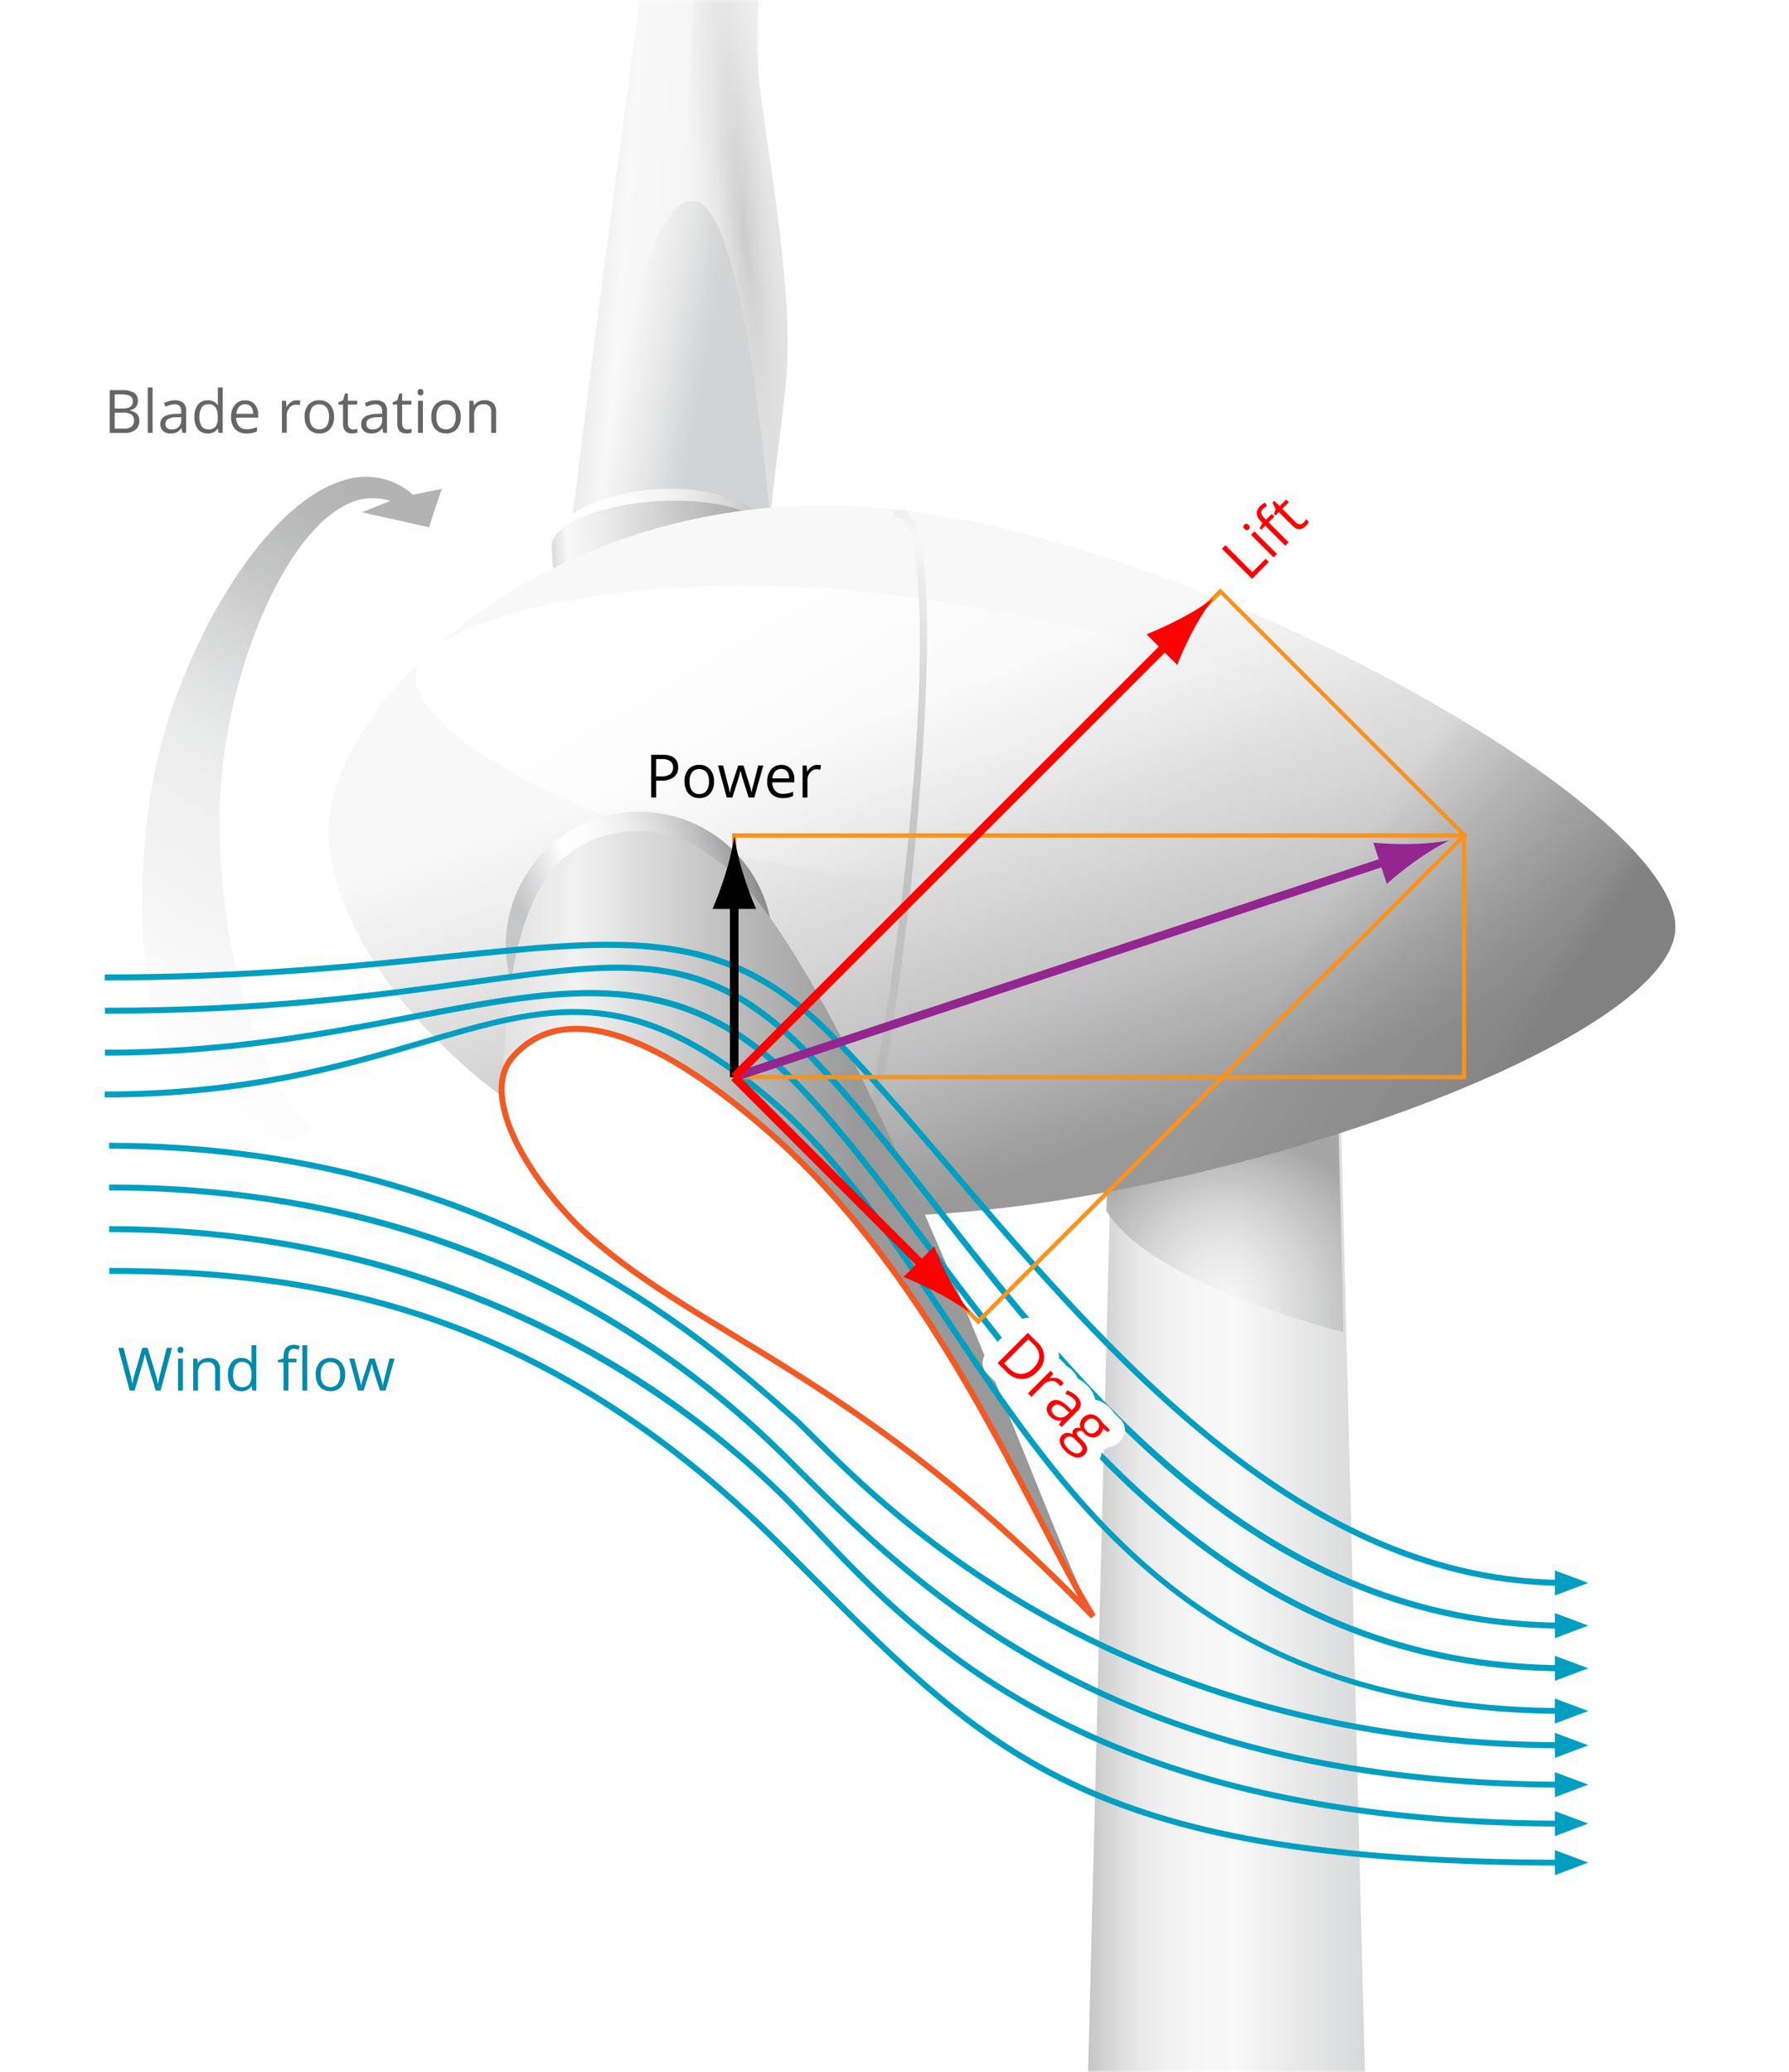 <svg xmlns="http://www.w3.org/2000/svg" xmlns:xlink="http://www.w3.org/1999/xlink" width="598" height="692.8" viewBox="0 0 598 692.8">
  <defs>
    <radialGradient id="a" cx="299" cy="346.3" r="346.06" gradientUnits="userSpaceOnUse">
      <stop offset="0.82" stop-color="#fff"/>
      <stop offset="0.85" stop-color="#ccc"/>
      <stop offset="0.93" stop-color="#606060"/>
      <stop offset="0.98" stop-color="#1b1b1b"/>
      <stop offset="1"/>
    </radialGradient>
    <mask id="b" x="0" y="-409.44" width="598" height="1547.4" maskUnits="userSpaceOnUse">
      <rect y="-0.2" width="598" height="693" style="fill: url(#a)"/>
    </mask>
    <linearGradient id="c" x1="4552.25" y1="53.99" x2="4667.19" y2="53.99" gradientTransform="translate(5019.7 807.61) rotate(180)" gradientUnits="userSpaceOnUse">
      <stop offset="0" stop-color="#a0a2a5"/>
      <stop offset="0.47" stop-color="#f1f1f1"/>
      <stop offset="0.59" stop-color="#eee"/>
      <stop offset="0.67" stop-color="#e5e5e5"/>
      <stop offset="0.74" stop-color="#d6d6d6"/>
      <stop offset="0.8" stop-color="silver"/>
      <stop offset="0.86" stop-color="#a4a4a4"/>
      <stop offset="0.92" stop-color="#828282"/>
      <stop offset="0.97" stop-color="#5a5a5a"/>
      <stop offset="1" stop-color="#414141"/>
    </linearGradient>
    <radialGradient id="d" cx="409.44" cy="369.29" r="91.53" gradientTransform="matrix(1, 0, 0, -1, 0, 807.61)" gradientUnits="userSpaceOnUse">
      <stop offset="0" stop-color="#babcbe" stop-opacity="0"/>
      <stop offset="0.65" stop-color="#4d4d4d"/>
    </radialGradient>
    <linearGradient id="e" x1="1706.63" y1="2300.5" x2="1730.15" y2="2198.07" gradientTransform="matrix(0.15, 0.99, -0.99, 0.15, 2222.34, -2109.41)" gradientUnits="userSpaceOnUse">
      <stop offset="0" stop-color="#c5c6c8"/>
      <stop offset="0.18" stop-color="#f1f1f1"/>
      <stop offset="0.35" stop-color="#ededee"/>
      <stop offset="0.5" stop-color="#e3e3e3"/>
      <stop offset="0.64" stop-color="#d0d0d1"/>
      <stop offset="0.79" stop-color="#b7b7b8"/>
      <stop offset="0.92" stop-color="#969699"/>
      <stop offset="1" stop-color="#808083"/>
    </linearGradient>
    <radialGradient id="f" cx="1768.7" cy="151.48" r="213.51" gradientTransform="matrix(0.1, 0.99, -0.1, 0.01, 87.42, -1672.17)" gradientUnits="userSpaceOnUse">
      <stop offset="0" stop-color="#999"/>
      <stop offset="1" stop-color="#fff" stop-opacity="0"/>
    </radialGradient>
    <linearGradient id="g" x1="227.15" y1="630.78" x2="185.86" y2="635.81" gradientTransform="matrix(1.14, -0.05, 0.05, -1.02, -43.97, 822.82)" gradientUnits="userSpaceOnUse">
      <stop offset="0.41" stop-color="#a5a7aa"/>
      <stop offset="1" stop-color="#babcbe" stop-opacity="0"/>
    </linearGradient>
    <linearGradient id="h" x1="4752.27" y1="769.25" x2="4824.93" y2="769.25" gradientTransform="translate(5044.93 667.19) rotate(176.57)" gradientUnits="userSpaceOnUse">
      <stop offset="0" stop-color="#414141"/>
      <stop offset="0.18" stop-color="#6a6a6a"/>
      <stop offset="0.53" stop-color="#b2b2b2"/>
      <stop offset="0.77" stop-color="#e0e0e0"/>
      <stop offset="0.9" stop-color="#f1f1f1"/>
      <stop offset="1" stop-color="#a0a2a5"/>
    </linearGradient>
    <linearGradient id="i" x1="4752.27" y1="781.65" x2="4824.98" y2="781.65" gradientTransform="translate(5044.93 667.19) rotate(176.57)" gradientUnits="userSpaceOnUse">
      <stop offset="0" stop-color="#808083"/>
      <stop offset="0.06" stop-color="#959598"/>
      <stop offset="0.17" stop-color="#b6b6b7"/>
      <stop offset="0.29" stop-color="#d0d0d2"/>
      <stop offset="0.41" stop-color="#e5e5e6"/>
      <stop offset="0.56" stop-color="#f4f4f4"/>
      <stop offset="0.73" stop-color="#fcfcfc"/>
      <stop offset="1" stop-color="#fff"/>
    </linearGradient>
    <linearGradient id="j" x1="4651.56" y1="458.04" x2="4729.72" y2="702.85" gradientTransform="translate(5025.31 749.04) rotate(178.85)" gradientUnits="userSpaceOnUse">
      <stop offset="0" stop-color="#333"/>
      <stop offset="0.19" stop-color="#808083"/>
      <stop offset="0.35" stop-color="#acacae"/>
      <stop offset="0.54" stop-color="#dedede"/>
      <stop offset="0.64" stop-color="#f1f1f1"/>
    </linearGradient>
    <linearGradient id="k" x1="487.21" y1="419.69" x2="416.99" y2="463.47" gradientTransform="matrix(1, 0, 0, -1, 0, 807.61)" gradientUnits="userSpaceOnUse">
      <stop offset="0" stop-opacity="0.95"/>
      <stop offset="0.11" stop-opacity="0.7"/>
      <stop offset="1" stop-opacity="0"/>
    </linearGradient>
    <linearGradient id="l" x1="4890.27" y1="294.36" x2="4968.85" y2="412.17" gradientTransform="matrix(-0.9, -0.09, 0.1, -0.99, 4734.74, 1033.48)" gradientUnits="userSpaceOnUse">
      <stop offset="0" stop-color="#fdfdfe" stop-opacity="0"/>
      <stop offset="0.16" stop-color="#fdfdfe" stop-opacity="0.01"/>
      <stop offset="0.29" stop-color="#fdfdfe" stop-opacity="0.05"/>
      <stop offset="0.41" stop-color="#fdfdfe" stop-opacity="0.12"/>
      <stop offset="0.53" stop-color="#fdfdfe" stop-opacity="0.21"/>
      <stop offset="0.63" stop-color="#fdfdfe" stop-opacity="0.33"/>
      <stop offset="0.74" stop-color="#fdfdfe" stop-opacity="0.48"/>
      <stop offset="0.84" stop-color="#fdfdfe" stop-opacity="0.66"/>
      <stop offset="0.94" stop-color="#fdfdfe" stop-opacity="0.86"/>
      <stop offset="1" stop-color="#fdfdfe"/>
    </linearGradient>
    <linearGradient id="m" x1="4737.34" y1="453.57" x2="4698.12" y2="685.7" gradientTransform="translate(5025.31 749.04) rotate(178.85)" gradientUnits="userSpaceOnUse">
      <stop offset="0" stop-color="#4d4d4d"/>
      <stop offset="0.22" stop-color="#808083"/>
      <stop offset="0.37" stop-color="#838386"/>
      <stop offset="0.5" stop-color="#8e8e90"/>
      <stop offset="0.61" stop-color="#9f9fa1"/>
      <stop offset="0.72" stop-color="#b7b7b9"/>
      <stop offset="0.83" stop-color="#d6d6d7"/>
      <stop offset="0.9" stop-color="#f1f1f1"/>
      <stop offset="1" stop-color="#c5c6c8"/>
    </linearGradient>
    <linearGradient id="n" x1="330.02" y1="1253.14" x2="419.29" y2="1253.14" gradientTransform="matrix(0.94, -0.33, -0.33, -0.94, 279.52, 1622.33)" gradientUnits="userSpaceOnUse">
      <stop offset="0.1" stop-color="#c5c6c8"/>
      <stop offset="0.32" stop-color="#fff"/>
      <stop offset="0.44" stop-color="#fbfbfb"/>
      <stop offset="0.56" stop-color="#f0f0f0"/>
      <stop offset="0.68" stop-color="#dcdcdd"/>
      <stop offset="0.8" stop-color="#c1c1c2"/>
      <stop offset="0.92" stop-color="#9e9ea1"/>
      <stop offset="1" stop-color="#808083"/>
    </linearGradient>
    <linearGradient id="o" x1="1153.11" y1="2024.57" x2="1010.51" y2="2187.47" gradientTransform="matrix(0.66, -0.75, -0.75, -0.66, 1077.85, 2610.23)" gradientUnits="userSpaceOnUse">
      <stop offset="0.16" stop-color="#999"/>
      <stop offset="0.31" stop-color="#b5b5b5"/>
      <stop offset="0.59" stop-color="#f1f1f1"/>
      <stop offset="0.66" stop-color="#e7e7e8"/>
      <stop offset="0.87" stop-color="#cecfd1"/>
      <stop offset="1" stop-color="#c5c6c8"/>
    </linearGradient>
    <linearGradient id="p" x1="45.62" y1="443.78" x2="157.87" y2="638.22" gradientTransform="matrix(1, 0, 0, -1, 0, 807.61)" gradientUnits="userSpaceOnUse">
      <stop offset="0" stop-color="#babcbe" stop-opacity="0"/>
      <stop offset="1" stop-color="#a5a7aa"/>
    </linearGradient>
    <linearGradient id="q" x1="45.62" y1="443.78" x2="157.87" y2="638.22" gradientTransform="matrix(1, 0, 0, -1, 0, 807.61)" gradientUnits="userSpaceOnUse">
      <stop offset="0.48" stop-opacity="0"/>
      <stop offset="0.57" stop-color="#050505" stop-opacity="0.05"/>
      <stop offset="0.68" stop-color="#131313" stop-opacity="0.18"/>
      <stop offset="0.8" stop-color="#2b2b2b" stop-opacity="0.4"/>
      <stop offset="0.92" stop-color="#4b4b4b" stop-opacity="0.7"/>
      <stop offset="1" stop-color="#666" stop-opacity="0.95"/>
    </linearGradient>
  </defs>
  <g>
    <rect y="-0.2" width="598" height="693" style="fill: #fff"/>
    <g style="mask: url(#b)">
      <g>
        <path d="M109.91,274.77c-3.1,45.3,65,126.24,169.22,131.52C382.24,411.51,561,350.61,560,309.59c-.94-40.53-157.33-127.76-259.73-139.27C189.73,158,112.86,231.34,109.91,274.77Z" style="fill: #fff"/>
        <g>
          <g style="opacity: 0.5">
            <g>
              <path d="M352.51,1138q1.46-58.05,2.92-116.12,8.19-326.31,16.42-652.56h76.26q8.2,326.25,16.41,652.56,1.47,58.06,2.93,116.12Z" style="fill: url(#c)"/>
              <path d="M369.81,404.85c15.34,25,79.27,40.5,79.27,40.5-.21-12.73-1.62-63.34-1.81-76.07H371.05C370.62,383.4,370.22,390.73,369.81,404.85Z" style="fill: url(#d)"/>
            </g>
            <g>
              <g>
                <path d="M280.77-402.35c1.9,5.14,4.48,21.21,3.27,33C279.39-326,254.11-60.59,252.91,14.49c-.28,17.91,12.5,74.91,10,110.42-1.54,21.61-8.45,54.74-11.82,136.35-.1.85-.23,1.71-.33,2.58-.1.65-5.6-.15-6.39-.23-3.48-.33-56.88,1-59.41.61l-3.64-.55-1.12-.2S195.83,135.3,202.07,88.24l.23-1.69c7.29-54.72,62.37-471.73,64.39-486.63.1-.62.2-1.23.34-1.81a15.14,15.14,0,0,1,1.57-4,8.1,8.1,0,0,1,2.66-2.83,4.73,4.73,0,0,1,5.28.17,10.41,10.41,0,0,1,3.36,4.16C280.22-403.72,280.52-403,280.77-402.35Z" style="fill: url(#e)"/>
                <path d="M253.41,23.41c-.24,17.31,13.23,69.07,8.48,109.25-3.9,33-6.12,56.09-9.91,113.29-.06.83-14-5.59-14.09-4.81l5.6-62.29c1.51-60.3-12.32-99.09-13.17-140.7C229.2-13.95,268-351.31,269.66-365.38c.07-.6.17-1.12.28-1.72a14.14,14.14,0,0,1,1.34-3.77,7.23,7.23,0,0,1,2.33-2.64,3.75,3.75,0,0,1,3.58-.35,84,84,0,0,1,.26,16.7C273.07-315.19,254.43-49.27,253.41,23.41Z" style="fill: url(#f)"/>
                <path d="M233,67.42c21.37,6.2,30.92,177.2,28.36,190.49-.16.87-.34,1.75-.5,2.64-.13.67-6.4.11-7.3.06-4-.18-65.14,3.63-68,3.36l-4.13-.38-1.3-.14s12.32-54.2,15.87-86.39C199.77,175.52,211.68,61.2,233,67.42Z" style="fill: url(#g)"/>
              </g>
              <g>
                <path d="M185.85,207.89s-1.26-22.53-1.41-25.06c-.54-9.55,15.28-18.2,35.32-19.33s36.73,5.7,37.27,15.24C257.84,193.37,185.85,207.89,185.85,207.89Z" style="fill: url(#h)"/>
                <path d="M220,167.54c-20,1.12-36,8-35.55,15.29-.54-9.55,15.27-18.2,35.32-19.33s36.73,5.7,37.27,15.24C256.6,171.44,240,166.42,220,167.54Z" style="fill: url(#i)"/>
              </g>
            </g>
            <g>
              <path d="M109.91,274.77c-3.1,45.3,65,126.24,169.22,131.52C382.24,411.51,561,350.61,560,309.59c-.94-40.53-157.33-127.76-259.73-139.27C189.73,158,112.86,231.34,109.91,274.77Z" style="fill: url(#j)"/>
              <path d="M279.13,406.29C382.24,411.51,561,350.61,560,309.59c-.45-19.49-36.85-49.78-85.91-77.26C421.13,202.68,519.72,364.65,279.13,406.29Z" style="fill: url(#k)"/>
              <path d="M139.23,223.54C133.63,241.13,190,280,283.58,292.65c92.53,12.5,257.26,6.52,258.89-9.79,1.65-16.11-133.85-66.42-225.38-81.32C218.33,185.46,144.56,206.67,139.23,223.54Z" style="fill: url(#l)"/>
              <path d="M280.61,406.33a3.87,3.87,0,0,0,2.84-1.68c13.93-17.17,35.77-204.27,22.12-230.41-1.41-2.69-3.23-4-5.36-3.86a1.39,1.39,0,1,0,0,2.77h.19c1.12,0,3.87,1.12,5.6,13.56,7.66,56.52-16.48,215-25.42,216.86a1.37,1.37,0,0,0-1.68,1v0a1.4,1.4,0,0,0,1,1.69,3.08,3.08,0,0,0,.75.09Z" style="fill: url(#m)"/>
            </g>
          </g>
          <g>
            <path d="M238.74,287.51a38,38,0,1,1-53.55,3.5h0A38,38,0,0,1,238.74,287.51Zm-58.58-.91a44.63,44.63,0,1,0,63-4.09,44.63,44.63,0,0,0-63,4.09Z" style="fill: url(#n)"/>
            <path d="M365.38,540.4C349,509.26,281,313.66,238.41,286.78l-.24-.13a39.46,39.46,0,0,0-38.78-6.35c-31.66,10.87-29.56,66.36-31.66,80.42-1.6,10.75,8.09,24.32,23.32,35.9,17.06,11.51,40.94,26.77,51.38,36C274,459.46,313.61,484.68,365.38,540.4Z" style="fill: url(#o)"/>
          </g>
        </g>
        <g style="opacity: 0.5">
          <path d="M147.61,163.47,138,165.42a23.49,23.49,0,0,0-22.65-4.95c-28.38,8-56.57,59.22-64.13,100.17C43,305.07,48.17,361.2,71,378.22a25,25,0,0,0,10.54,4.69,27.63,27.63,0,0,0,18.58-3.05,20.69,20.69,0,0,0,3.6-2.64C84.73,359,73.32,312.78,73.32,274.9c0-44.62,20.16-95.18,42.4-106.16a19,19,0,0,1,14.77-1.26L121,171.27l22.4,5Z" style="fill: url(#p)"/>
          <path d="M147.61,163.47,138,165.42a23.49,23.49,0,0,0-22.65-4.95c-28.38,8-56.57,59.22-64.13,100.17C43,305.07,48.17,361.2,71,378.22a25,25,0,0,0,10.54,4.69,27.63,27.63,0,0,0,18.58-3.05,20.69,20.69,0,0,0,3.6-2.64C84.73,359,73.32,312.78,73.32,274.9c0-44.62,20.16-95.18,42.4-106.16a19,19,0,0,1,14.77-1.26L121,171.27l22.4,5Z" style="fill: url(#q)"/>
        </g>
      </g>
    </g>
    <g>
      <path d="M365.38,540.4c-76.51-79.2-129.5-92.94-168.22-126.95-17.52-15.38-38.07-46-25.75-60.09,16.07-18.29,45.8-9.85,85.78,25.25C313.65,428.08,343.2,504.21,365.38,540.4Z" style="fill: #fff;stroke: #f15a24;stroke-width: 2px"/>
      <g>
        <path d="M523.46,573c-53.75,0-97.35-13.74-133.26-42-31.65-24.93-53.46-57.62-74.56-89.25-18.57-27.83-36.1-54.11-59.13-73.65-45.91-39-73.23-30.92-114.58-18.76C115.42,357.22,82.41,366.91,35,366.91v-2c47.12,0,80-9.66,106.38-17.43,42-12.32,69.7-20.52,116.47,19.15,23.24,19.73,40.85,46.12,59.49,74.06,42.76,64.09,87,130.36,206.13,130.36v2Z" style="fill: #009fc2"/>
        <path d="M523.46,558.77c-108,0-166.91-78.69-214.26-141.92-15.68-20.89-30.42-40.64-45.43-55.64-37.21-37.21-74.22-30.1-125.42-20.27-29.28,5.6-62.48,12-103.29,12v-2c40.62,0,73.73-6.35,102.92-12,51.83-10,89.27-17.15,127.22,20.82,15.11,15.1,29.94,34.9,45.63,55.85,47,62.88,105.65,141.1,212.65,141.1v2Z" style="fill: #009fc2"/>
        <path d="M523.46,544.49c-45.19,0-86-15.06-124.81-46.05-33.74-26.95-61.41-62.32-85.83-93.52-15.68-20-30.42-38.89-45.15-53.61-32.66-32.66-58.31-29.12-109.42-22-30.74,4.28-69,9.61-123.18,9.61v-2c54.09,0,92.27-5.32,122.94-9.58,51.76-7.22,77.74-10.82,111.1,22.53,14.82,14.81,29.63,33.75,45.31,53.75C362.81,465.5,423,542.51,523.49,542.51v2Z" style="fill: #009fc2"/>
        <path d="M523.46,530.21c-88,0-153.55-76.76-206.2-138.43-14.55-17.06-28.32-33.17-41.19-46.06-34.4-34.4-66.84-31-125.72-24.94-30,3.12-67.3,7-115.34,7v-2c47.91,0,85.18-3.87,115.11-7,59.48-6.17,92.25-9.56,127.32,25.51,12.95,12.95,26.72,29.12,41.31,46.18,52.38,61.37,117.59,137.74,204.69,137.74v2Z" style="fill: #009fc2"/>
      </g>
      <g>
        <polygon points="519.72 618.53 530.92 622.71 519.74 626.92 519.72 618.53" style="fill: #009fc2"/>
        <polygon points="519.72 605.49 530.92 609.66 519.74 613.89 519.72 605.49" style="fill: #009fc2"/>
        <polygon points="519.72 592.47 530.92 596.64 519.74 600.85 519.72 592.47" style="fill: #009fc2"/>
        <polygon points="519.72 579.33 530.92 583.5 519.74 587.72 519.72 579.33" style="fill: #009fc2"/>
        <polygon points="519.72 567.85 530.92 572.03 519.74 576.24 519.72 567.85" style="fill: #009fc2"/>
        <polygon points="519.72 553.57 530.92 557.75 519.74 561.96 519.72 553.57" style="fill: #009fc2"/>
        <polygon points="519.72 539.29 530.92 543.47 519.74 547.69 519.72 539.29" style="fill: #009fc2"/>
        <polygon points="519.72 525.03 530.92 529.21 519.74 533.42 519.72 525.03" style="fill: #009fc2"/>
      </g>
      <g>
        <path d="M523.46,623.72c-157.43,0-191.82-34.57-254.2-97.31l-9-9C179.67,436.82,101.91,425.9,36.51,425.9v-2c65.8,0,144,10.94,225.2,92.13l9,9c62,62.38,96.21,96.74,252.81,96.74v2Z" style="fill: #009fc2"/>
        <path d="M523.46,597.66c-151.73,0-217.19-65.46-260.51-108.78C221.52,447.45,148.55,398,36.47,398v-2c51,0,98.32,10.08,140.73,30a308.31,308.31,0,0,1,87.16,61.48c43.08,43.09,108.19,108.2,259.1,108.2v2Z" style="fill: #009fc2"/>
        <path d="M523.46,610.68c-158.32,0-216.65-61.7-251.49-98.54-3.5-3.7-6.8-7.19-9.89-10.29-27-27.05-103.1-89.91-225.61-89.91v-2c49.27,0,96.07,10,139,29.76a306.06,306.06,0,0,1,88,60.72c3.11,3.11,6.43,6.62,9.93,10.32C308,547.4,366,608.71,523.46,608.71v2Z" style="fill: #009fc2"/>
        <path d="M523.46,584.51c-148.75,0-226.52-77.6-252.07-103.11-2.79-2.79-5-5-6.62-6.43-30.7-27.2-102.58-90.91-228.29-90.91v-2c126.47,0,198.75,64.06,229.56,91.41,1.67,1.48,3.9,3.7,6.72,6.51,25.41,25.35,102.75,102.52,250.68,102.52v2Z" style="fill: #009fc2"/>
      </g>
    </g>
    <g>
      <g>
        <path d="M490.1,360.83H244.71V278.61H490.1v82.23Zm-244-1.44H488.66V280.06H246.14v79.33Z" style="fill: #f7931e"/>
        <path d="M327,442.81l-82.6-82.6L407.9,196.72l82.6,82.58L327,442.8Zm-80.57-82.6L327,440.78,488.52,279.27,408,198.71,246.45,360.21Z" style="fill: #f7931e"/>
      </g>
      <g>
        <polygon points="246.86 360.11 243.98 360.11 243.98 299.02 246.86 299.02 246.86 360.11 246.86 360.11"/>
        <path d="M242.47,292.23a121.32,121.32,0,0,1-4.29,11.65h14.56a114.4,114.4,0,0,1-4.29-11.65,86.39,86.39,0,0,1-3-12.7A84,84,0,0,1,242.47,292.23Z"/>
      </g>
      <g>
        <polygon points="245.88 361.48 244.97 358.74 465.5 285.73 466.4 288.45 245.88 361.48 245.88 361.48" style="fill: #93278f"/>
        <path d="M471.47,282.16c-5,.13-8.32-.16-12.42-.4l4.52,13.76a112.93,112.93,0,0,1,9.72-7.74A85.53,85.53,0,0,1,484.41,281,85.17,85.17,0,0,1,471.47,282.16Z" style="fill: #93278f"/>
      </g>
      <g>
        <polygon points="246.44 361.13 244.41 359.09 390.79 212.72 392.82 214.75 246.44 361.13 246.44 361.13" style="fill: red"/>
        <path d="M394.52,206.84q-5.5,2.88-11.27,5.21L393.5,222.3A113.8,113.8,0,0,1,398.71,211,84.3,84.3,0,0,1,405.6,200,85,85,0,0,1,394.52,206.84Z" style="fill: red"/>
      </g>
      <g>
        <polygon points="309.57 426.29 244.41 361.13 246.44 359.09 311.61 424.27 309.57 426.29 309.57 426.29" style="fill: red"/>
        <path d="M317.48,428a123,123,0,0,1-5.21-11.31L302,426.94a114,114,0,0,1,11.28,5.21A84.79,84.79,0,0,1,324.36,439,85.54,85.54,0,0,1,317.48,428Z" style="fill: red"/>
      </g>
    </g>
  </g>
  <g>
    <g>
      <path d="M36.68,130.45h4a7.54,7.54,0,0,1,4.11.85A3,3,0,0,1,46.09,134a3.12,3.12,0,0,1-.7,2.1,3.47,3.47,0,0,1-2.07,1.07v.09q3.26.56,3.25,3.42a3.68,3.68,0,0,1-1.29,3,5.49,5.49,0,0,1-3.62,1.07h-5Zm1.66,6.11h2.73A4.41,4.41,0,0,0,43.6,136a2.12,2.12,0,0,0,.78-1.86,1.91,1.91,0,0,0-.86-1.74,5.47,5.47,0,0,0-2.74-.53H38.34Zm0,1.41v5.34h3a4.27,4.27,0,0,0,2.6-.67,2.49,2.49,0,0,0,.87-2.1,2.21,2.21,0,0,0-.89-1.95,4.74,4.74,0,0,0-2.72-.62Z" style="fill: #666"/>
      <path d="M51,144.72H49.39V129.53H51Z" style="fill: #666"/>
      <path d="M61,144.72l-.33-1.52h-.08A4.48,4.48,0,0,1,59,144.56a4.82,4.82,0,0,1-2,.36,3.54,3.54,0,0,1-2.49-.82,3,3,0,0,1-.91-2.34q0-3.24,5.19-3.39l1.81-.06v-.67a2.72,2.72,0,0,0-.54-1.86,2.23,2.23,0,0,0-1.73-.6,7.19,7.19,0,0,0-3,.82l-.5-1.24a7.86,7.86,0,0,1,1.74-.67,7.67,7.67,0,0,1,1.89-.25,4.09,4.09,0,0,1,2.83.85,3.55,3.55,0,0,1,.93,2.73v7.3Zm-3.67-1.14a3.31,3.31,0,0,0,2.38-.83,3.05,3.05,0,0,0,.87-2.32v-1l-1.63.07a5.76,5.76,0,0,0-2.78.6,1.81,1.81,0,0,0-.86,1.65,1.68,1.68,0,0,0,.53,1.34A2.2,2.2,0,0,0,57.37,143.58Z" style="fill: #666"/>
      <path d="M72.86,143.29h-.09a3.81,3.81,0,0,1-3.36,1.63,4,4,0,0,1-3.26-1.44A6.28,6.28,0,0,1,65,139.4a6.44,6.44,0,0,1,1.17-4.11,3.93,3.93,0,0,1,3.26-1.46,3.86,3.86,0,0,1,3.34,1.58h.13l-.07-.77,0-.76v-4.35h1.62v15.19H73.08Zm-3.24.27a3,3,0,0,0,2.41-.9,4.63,4.63,0,0,0,.74-2.92v-.34a5.42,5.42,0,0,0-.75-3.25,2.9,2.9,0,0,0-2.42-1,2.47,2.47,0,0,0-2.18,1.11,5.46,5.46,0,0,0-.76,3.13,5.31,5.31,0,0,0,.75,3.1A2.56,2.56,0,0,0,69.62,143.56Z" style="fill: #666"/>
      <path d="M82.35,144.92a4.88,4.88,0,0,1-3.74-1.45,5.56,5.56,0,0,1-1.37-4,6.18,6.18,0,0,1,1.27-4.11,4.22,4.22,0,0,1,3.42-1.52,4.05,4.05,0,0,1,3.19,1.32,5.06,5.06,0,0,1,1.17,3.49v1H78.92a4.25,4.25,0,0,0,1,2.86,3.29,3.29,0,0,0,2.54,1,8.68,8.68,0,0,0,3.42-.72v1.45a9.06,9.06,0,0,1-1.63.53A8.9,8.9,0,0,1,82.35,144.92Zm-.44-9.74a2.63,2.63,0,0,0-2,.84,3.89,3.89,0,0,0-.9,2.33h5.59a3.58,3.58,0,0,0-.68-2.35A2.4,2.4,0,0,0,81.91,135.18Z" style="fill: #666"/>
      <path d="M99.13,133.83a6.23,6.23,0,0,1,1.28.11l-.22,1.51A5.51,5.51,0,0,0,99,135.3a2.87,2.87,0,0,0-2.22,1,3.89,3.89,0,0,0-.92,2.63v5.74H94.25V134h1.34l.18,2h.08a4.82,4.82,0,0,1,1.44-1.61A3.19,3.19,0,0,1,99.13,133.83Z" style="fill: #666"/>
      <path d="M111.65,139.36a5.9,5.9,0,0,1-1.32,4.09,4.64,4.64,0,0,1-3.64,1.47,4.9,4.9,0,0,1-2.55-.67,4.52,4.52,0,0,1-1.72-1.94,6.78,6.78,0,0,1-.6-2.95,5.89,5.89,0,0,1,1.3-4.07,4.63,4.63,0,0,1,3.64-1.46,4.52,4.52,0,0,1,3.57,1.49A5.89,5.89,0,0,1,111.65,139.36Zm-8.15,0a5.08,5.08,0,0,0,.82,3.13,3.26,3.26,0,0,0,4.83,0,5,5,0,0,0,.82-3.13,5,5,0,0,0-.82-3.1,2.93,2.93,0,0,0-2.44-1.06,2.84,2.84,0,0,0-2.4,1.05A5,5,0,0,0,103.5,139.36Z" style="fill: #666"/>
      <path d="M118,143.58a5.62,5.62,0,0,0,1.46-.19v1.24a3.26,3.26,0,0,1-.77.21,6.49,6.49,0,0,1-.93.08q-3.1,0-3.1-3.27v-6.37h-1.53v-.78l1.53-.67.68-2.29h.94V134h3.11v1.26h-3.11v6.3a2.13,2.13,0,0,0,.46,1.48A1.59,1.59,0,0,0,118,143.58Z" style="fill: #666"/>
      <path d="M128.13,144.72l-.32-1.52h-.08a4.48,4.48,0,0,1-1.59,1.36,4.85,4.85,0,0,1-2,.36,3.54,3.54,0,0,1-2.49-.82,3,3,0,0,1-.91-2.34q0-3.24,5.19-3.39l1.81-.06v-.67a2.72,2.72,0,0,0-.54-1.86,2.23,2.23,0,0,0-1.73-.6,7.19,7.19,0,0,0-3,.82l-.5-1.24a7.86,7.86,0,0,1,1.74-.67,7.54,7.54,0,0,1,1.89-.25,4.09,4.09,0,0,1,2.83.85,3.55,3.55,0,0,1,.93,2.73v7.3Zm-3.66-1.14a3.31,3.31,0,0,0,2.38-.83,3,3,0,0,0,.86-2.32v-1l-1.62.07a5.73,5.73,0,0,0-2.78.6,1.81,1.81,0,0,0-.86,1.65,1.68,1.68,0,0,0,.53,1.34A2.2,2.2,0,0,0,124.47,143.58Z" style="fill: #666"/>
      <path d="M136.13,143.58a5.49,5.49,0,0,0,.83-.06,6.4,6.4,0,0,0,.64-.13v1.24a3.51,3.51,0,0,1-.78.21,6.48,6.48,0,0,1-.92.08q-3.1,0-3.11-3.27v-6.37h-1.53v-.78l1.53-.67.69-2.29h.93V134h3.11v1.26h-3.11v6.3a2.18,2.18,0,0,0,.46,1.48A1.59,1.59,0,0,0,136.13,143.58Z" style="fill: #666"/>
      <path d="M139.6,131.12a1.11,1.11,0,0,1,.27-.82,1,1,0,0,1,.69-.25.93.93,0,0,1,.67.26,1.06,1.06,0,0,1,.28.81,1.09,1.09,0,0,1-.28.82,1,1,0,0,1-.67.26,1,1,0,0,1-.69-.26A1.13,1.13,0,0,1,139.6,131.12Zm1.76,13.6h-1.62V134h1.62Z" style="fill: #666"/>
      <path d="M154,139.36a5.9,5.9,0,0,1-1.32,4.09,4.62,4.62,0,0,1-3.64,1.47,5,5,0,0,1-2.55-.67,4.52,4.52,0,0,1-1.72-1.94,6.78,6.78,0,0,1-.6-2.95,5.89,5.89,0,0,1,1.31-4.07,4.6,4.6,0,0,1,3.63-1.46,4.51,4.51,0,0,1,3.57,1.49A5.89,5.89,0,0,1,154,139.36Zm-8.15,0a5.08,5.08,0,0,0,.82,3.13,3.26,3.26,0,0,0,4.83,0,5,5,0,0,0,.82-3.13,5,5,0,0,0-.82-3.1,2.92,2.92,0,0,0-2.44-1.06,2.84,2.84,0,0,0-2.4,1.05A5,5,0,0,0,145.88,139.36Z" style="fill: #666"/>
      <path d="M164.2,144.72V137.8a2.78,2.78,0,0,0-.6-2,2.41,2.41,0,0,0-1.86-.65,3.06,3.06,0,0,0-2.46.91,4.61,4.61,0,0,0-.78,3v5.61h-1.62V134h1.31l.27,1.47h.08a3.27,3.27,0,0,1,1.39-1.23,4.54,4.54,0,0,1,2-.43,4.07,4.07,0,0,1,2.91.93,4,4,0,0,1,1,3v7Z" style="fill: #666"/>
    </g>
    <g>
      <path d="M418.53,193.54l-10.1-10.1,1.18-1.17,9,9,4.45-4.45,1.07,1.06Z" style="fill: red"/>
      <path d="M416,176.85a1.08,1.08,0,0,1-.38-.77.91.91,0,0,1,.3-.67,1,1,0,0,1,.66-.29,1.06,1.06,0,0,1,.77.37,1.07,1.07,0,0,1,.38.78,1,1,0,0,1-.29.67.93.93,0,0,1-.67.29A1.13,1.13,0,0,1,416,176.85Zm10.86,8.37-1.14,1.15-7.57-7.57,1.14-1.15Z" style="fill: red"/>
      <path d="M426,172.7l-1.93,1.93,6.68,6.68-1.15,1.14-6.68-6.67-1.35,1.35-.52-.52.94-1.77-.42-.42q-2.79-2.79-.35-5.22a6.88,6.88,0,0,1,1.65-1.17l.62,1.21a5.73,5.73,0,0,0-1.35.92,1.58,1.58,0,0,0-.53,1.39,3.47,3.47,0,0,0,1.08,1.7l.49.49,1.93-1.93Z" style="fill: red"/>
      <path d="M435.7,174.75a6.23,6.23,0,0,0,.54-.63,5,5,0,0,0,.36-.55l.88.88a3.13,3.13,0,0,1-.4.7,5.7,5.7,0,0,1-.6.71c-1.46,1.46-3,1.42-4.51-.12l-4.5-4.5-1.08,1.08-.56-.55.61-1.56-1.13-2.1.66-.66,1.76,1.75,2.19-2.19.89.89-2.19,2.19,4.45,4.46a2.2,2.2,0,0,0,1.37.72A1.57,1.57,0,0,0,435.7,174.75Z" style="fill: red"/>
    </g>
    <g>
      <path d="M226.68,256.5a4,4,0,0,1-1.48,3.34A6.74,6.74,0,0,1,221,261h-1.68v5.62h-1.66V252.34h3.7Q226.69,252.34,226.68,256.5Zm-7.39,3.08h1.49a5.54,5.54,0,0,0,3.2-.72,2.62,2.62,0,0,0,1-2.28,2.46,2.46,0,0,0-.93-2.11,4.84,4.84,0,0,0-2.89-.69h-1.85Z"/>
      <path d="M238.66,261.26a5.93,5.93,0,0,1-1.31,4.08,4.66,4.66,0,0,1-3.65,1.47,4.86,4.86,0,0,1-2.55-.67,4.41,4.41,0,0,1-1.71-1.93,6.67,6.67,0,0,1-.61-2.95,5.9,5.9,0,0,1,1.31-4.08,4.63,4.63,0,0,1,3.63-1.46,4.54,4.54,0,0,1,3.57,1.49A5.91,5.91,0,0,1,238.66,261.26Zm-8.15,0a5,5,0,0,0,.82,3.12,2.84,2.84,0,0,0,2.41,1.08,2.88,2.88,0,0,0,2.42-1.07,5.08,5.08,0,0,0,.82-3.13,5,5,0,0,0-.82-3.1,3.31,3.31,0,0,0-4.84,0A5.05,5.05,0,0,0,230.51,261.26Z"/>
      <path d="M250.25,266.62l-2-6.28c-.12-.38-.35-1.26-.69-2.62h-.08c-.26,1.14-.49,2-.68,2.64l-2,6.26h-1.88L240,255.92h1.7q1,4,1.58,6.14a24.34,24.34,0,0,1,.62,2.84H244c.07-.37.18-.85.34-1.44s.3-1.06.42-1.4l2-6.14h1.76l1.91,6.14a19.93,19.93,0,0,1,.74,2.82h.08c0-.23.1-.6.21-1.08s.8-3.12,2-7.88h1.68l-3,10.7Z"/>
      <path d="M261.58,266.81a4.91,4.91,0,0,1-3.74-1.44,5.57,5.57,0,0,1-1.37-4,6.22,6.22,0,0,1,1.27-4.11,4.25,4.25,0,0,1,3.42-1.52,4.05,4.05,0,0,1,3.19,1.32,5.1,5.1,0,0,1,1.17,3.49v1h-7.37a4.23,4.23,0,0,0,1,2.86,3.29,3.29,0,0,0,2.54,1,8.68,8.68,0,0,0,3.42-.72v1.44a7.71,7.71,0,0,1-1.63.53A8.9,8.9,0,0,1,261.58,266.81Zm-.44-9.73a2.63,2.63,0,0,0-2.05.84,3.86,3.86,0,0,0-.9,2.32h5.59a3.62,3.62,0,0,0-.68-2.35A2.43,2.43,0,0,0,261.14,257.08Z"/>
      <path d="M273.17,255.72a6.09,6.09,0,0,1,1.27.12l-.22,1.5a5.35,5.35,0,0,0-1.17-.15,2.85,2.85,0,0,0-2.22,1.06,3.83,3.83,0,0,0-.93,2.63v5.74h-1.62v-10.7h1.34l.19,2h.07a4.64,4.64,0,0,1,1.44-1.61A3.23,3.23,0,0,1,273.17,255.72Z"/>
    </g>
    <g>
      <path d="M346.66,458.6a7.23,7.23,0,0,1-5.18,2.47,7.63,7.63,0,0,1-5.23-2.59l-2.8-2.79,10.1-10.1,3.09,3.09a6.41,6.41,0,0,1,0,9.92Zm-1.29-1.2a5.76,5.76,0,0,0,2-4,5.64,5.64,0,0,0-1.95-3.95l-1.7-1.7-8.07,8.06,1.43,1.43a6.18,6.18,0,0,0,4.19,2.13A5.8,5.8,0,0,0,345.37,457.4Z" style="fill: red;stroke: #fff;stroke-linecap: round;stroke-linejoin: round;stroke-width: 10px"/>
      <path d="M354.75,461.57a5.88,5.88,0,0,1,.82,1l-1.22.9a5.38,5.38,0,0,0-.73-.93,2.86,2.86,0,0,0-2.31-.83,3.9,3.9,0,0,0-2.51,1.21L344.74,467l-1.15-1.15,7.57-7.57.94.95-1.27,1.53.06.06a4.84,4.84,0,0,1,2.15-.13A3.18,3.18,0,0,1,354.75,461.57Z" style="fill: red;stroke: #fff;stroke-linecap: round;stroke-linejoin: round;stroke-width: 10px"/>
      <path d="M354,476.25l.85-1.3-.06-.06a4.41,4.41,0,0,1-2.09-.17,4.8,4.8,0,0,1-1.66-1.15,3.57,3.57,0,0,1-1.18-2.34,3,3,0,0,1,1-2.29q2.3-2.29,6.07,1.26l1.33,1.24.46-.47a2.71,2.71,0,0,0,.94-1.69,2.26,2.26,0,0,0-.8-1.65,7,7,0,0,0-2.72-1.57l.52-1.23a8.48,8.48,0,0,1,1.7.75,7.26,7.26,0,0,1,1.51,1.17,4.11,4.11,0,0,1,1.41,2.61,3.54,3.54,0,0,1-1.28,2.57l-5.16,5.17Zm-1.78-3.4a3.28,3.28,0,0,0,2.26,1.1,3.1,3.1,0,0,0,2.26-1l.68-.68-1.19-1.1a5.84,5.84,0,0,0-2.4-1.54,1.78,1.78,0,0,0-1.77.56,1.65,1.65,0,0,0-.57,1.32A2.19,2.19,0,0,0,352.24,472.85Z" style="fill: red;stroke: #fff;stroke-linecap: round;stroke-linejoin: round;stroke-width: 10px"/>
      <path d="M371,478.09l-.72.72-1.57-1.23a3.27,3.27,0,0,1-.29,1,3.46,3.46,0,0,1-.73,1,3.17,3.17,0,0,1-2.53,1,4.32,4.32,0,0,1-2.75-1.42,5.06,5.06,0,0,1-.58-.69,1.59,1.59,0,0,0-1.7.24.69.69,0,0,0-.21.71,2.72,2.72,0,0,0,.73,1l1.34,1.34a4.21,4.21,0,0,1,1.37,2.41,2.53,2.53,0,0,1-.85,2.16,3,3,0,0,1-2.92.91A7.69,7.69,0,0,1,356,485a5.7,5.7,0,0,1-1.74-2.85,2.52,2.52,0,0,1,.76-2.36,2.46,2.46,0,0,1,1.63-.75,3.14,3.14,0,0,1,1.93.56,1.81,1.81,0,0,1-.08-.9,1.58,1.58,0,0,1,.45-.84,1.74,1.74,0,0,1,.94-.5,3.35,3.35,0,0,1,1.3.09,2.87,2.87,0,0,1-.13-1.77,3.83,3.83,0,0,1,3.62-2.87,4.32,4.32,0,0,1,2.78,1.44,5.23,5.23,0,0,1,.93,1.21Zm-14.87,2.8a1.46,1.46,0,0,0-.42,1.45,4.1,4.1,0,0,0,1.17,1.8,5.93,5.93,0,0,0,2.57,1.71,1.86,1.86,0,0,0,1.86-.48,1.32,1.32,0,0,0,.48-1.23,4.3,4.3,0,0,0-1.2-1.67l-1.37-1.37a2.62,2.62,0,0,0-1.59-.85A1.89,1.89,0,0,0,356.12,480.89Zm7-5.79a2.17,2.17,0,0,0-.75,1.65,2.54,2.54,0,0,0,.84,1.65,2.07,2.07,0,0,0,3.31.05,2.12,2.12,0,0,0,0-3.4,2.38,2.38,0,0,0-1.68-.81A2.49,2.49,0,0,0,363.15,475.1Z" style="fill: red;stroke: #fff;stroke-linecap: round;stroke-linejoin: round;stroke-width: 10px"/>
    </g>
    <g>
      <path d="M346.66,458.6a7.23,7.23,0,0,1-5.18,2.47,7.63,7.63,0,0,1-5.23-2.59l-2.8-2.79,10.1-10.1,3.09,3.09a6.41,6.41,0,0,1,0,9.92Zm-1.29-1.2a5.76,5.76,0,0,0,2-4,5.64,5.64,0,0,0-1.95-3.95l-1.7-1.7-8.07,8.06,1.43,1.43a6.18,6.18,0,0,0,4.19,2.13A5.8,5.8,0,0,0,345.37,457.4Z" style="fill: red"/>
      <path d="M354.75,461.57a5.88,5.88,0,0,1,.82,1l-1.22.9a5.38,5.38,0,0,0-.73-.93,2.86,2.86,0,0,0-2.31-.83,3.9,3.9,0,0,0-2.51,1.21L344.74,467l-1.15-1.15,7.57-7.57.94.95-1.27,1.53.06.06a4.84,4.84,0,0,1,2.15-.13A3.18,3.18,0,0,1,354.75,461.57Z" style="fill: red"/>
      <path d="M354,476.25l.85-1.3-.06-.06a4.41,4.41,0,0,1-2.09-.17,4.8,4.8,0,0,1-1.66-1.15,3.57,3.57,0,0,1-1.18-2.34,3,3,0,0,1,1-2.29q2.3-2.29,6.07,1.26l1.33,1.24.46-.47a2.71,2.71,0,0,0,.94-1.69,2.26,2.26,0,0,0-.8-1.65,7,7,0,0,0-2.72-1.57l.52-1.23a8.48,8.48,0,0,1,1.7.75,7.26,7.26,0,0,1,1.51,1.17,4.11,4.11,0,0,1,1.41,2.61,3.54,3.54,0,0,1-1.28,2.57l-5.16,5.17Zm-1.78-3.4a3.28,3.28,0,0,0,2.26,1.1,3.1,3.1,0,0,0,2.26-1l.68-.68-1.19-1.1a5.84,5.84,0,0,0-2.4-1.54,1.78,1.78,0,0,0-1.77.56,1.65,1.65,0,0,0-.57,1.32A2.19,2.19,0,0,0,352.24,472.85Z" style="fill: red"/>
      <path d="M371,478.09l-.72.72-1.57-1.23a3.27,3.27,0,0,1-.29,1,3.46,3.46,0,0,1-.73,1,3.17,3.17,0,0,1-2.53,1,4.32,4.32,0,0,1-2.75-1.42,5.06,5.06,0,0,1-.58-.69,1.59,1.59,0,0,0-1.7.24.69.69,0,0,0-.21.71,2.72,2.72,0,0,0,.73,1l1.34,1.34a4.21,4.21,0,0,1,1.37,2.41,2.53,2.53,0,0,1-.85,2.16,3,3,0,0,1-2.92.91A7.69,7.69,0,0,1,356,485a5.7,5.7,0,0,1-1.74-2.85,2.52,2.52,0,0,1,.76-2.36,2.46,2.46,0,0,1,1.63-.75,3.14,3.14,0,0,1,1.93.56,1.81,1.81,0,0,1-.08-.9,1.58,1.58,0,0,1,.45-.84,1.74,1.74,0,0,1,.94-.5,3.35,3.35,0,0,1,1.3.09,2.87,2.87,0,0,1-.13-1.77,3.83,3.83,0,0,1,3.62-2.87,4.32,4.32,0,0,1,2.78,1.44,5.23,5.23,0,0,1,.93,1.21Zm-14.87,2.8a1.46,1.46,0,0,0-.42,1.45,4.1,4.1,0,0,0,1.17,1.8,5.93,5.93,0,0,0,2.57,1.71,1.86,1.86,0,0,0,1.86-.48,1.32,1.32,0,0,0,.48-1.23,4.3,4.3,0,0,0-1.2-1.67l-1.37-1.37a2.62,2.62,0,0,0-1.59-.85A1.89,1.89,0,0,0,356.12,480.89Zm7-5.79a2.17,2.17,0,0,0-.75,1.65,2.54,2.54,0,0,0,.84,1.65,2.07,2.07,0,0,0,3.31.05,2.12,2.12,0,0,0,0-3.4,2.38,2.38,0,0,0-1.68-.81A2.49,2.49,0,0,0,363.15,475.1Z" style="fill: red"/>
    </g>
    <g>
      <path d="M53.7,464.91H52.06l-2.88-9.56c-.14-.42-.29-1-.46-1.6a7.69,7.69,0,0,1-.26-1.16,22.07,22.07,0,0,1-.69,2.82L45,464.91H43.34l-3.8-14.27H41.3l2.26,8.82a32.15,32.15,0,0,1,.68,3.35,22.88,22.88,0,0,1,.78-3.49l2.56-8.68h1.76L52,459.4a26.13,26.13,0,0,1,.79,3.41,29.53,29.53,0,0,1,.71-3.37l2.24-8.8h1.76Z" style="fill: #008aab"/>
      <path d="M59.38,451.31a1.07,1.07,0,0,1,.27-.81.92.92,0,0,1,.68-.26,1,1,0,0,1,.68.26,1.06,1.06,0,0,1,.28.81,1.09,1.09,0,0,1-.28.82,1,1,0,0,1-.68.26,1,1,0,0,1-.68-.26A1.13,1.13,0,0,1,59.38,451.31Zm1.75,13.6H59.51v-10.7h1.62Z" style="fill: #008aab"/>
      <path d="M71.9,464.91V458a2.78,2.78,0,0,0-.6-1.95,2.44,2.44,0,0,0-1.87-.65,3.09,3.09,0,0,0-2.46.91,4.61,4.61,0,0,0-.78,3v5.61H64.57v-10.7h1.32l.26,1.47h.08a3.3,3.3,0,0,1,1.4-1.23,4.51,4.51,0,0,1,2-.43,4.07,4.07,0,0,1,2.91.93,4,4,0,0,1,1,3v7Z" style="fill: #008aab"/>
      <path d="M84.13,463.48H84a3.81,3.81,0,0,1-3.36,1.63,4,4,0,0,1-3.26-1.44,6.28,6.28,0,0,1-1.17-4.08,6.44,6.44,0,0,1,1.17-4.11A3.93,3.93,0,0,1,80.68,454,3.86,3.86,0,0,1,84,455.6h.13l-.07-.77,0-.76v-4.35h1.62v15.19H84.35Zm-3.24.27a3,3,0,0,0,2.41-.9,4.63,4.63,0,0,0,.74-2.92v-.34a5.44,5.44,0,0,0-.75-3.25,2.9,2.9,0,0,0-2.42-1,2.47,2.47,0,0,0-2.18,1.11,5.46,5.46,0,0,0-.76,3.13,5.31,5.31,0,0,0,.75,3.1A2.56,2.56,0,0,0,80.89,463.75Z" style="fill: #008aab"/>
      <path d="M99.12,455.47H96.4v9.44H94.78v-9.44H92.86v-.73l1.92-.59v-.59c0-2.63,1.14-3.95,3.44-3.95a7.46,7.46,0,0,1,2,.34l-.42,1.3a5.44,5.44,0,0,0-1.61-.3,1.54,1.54,0,0,0-1.35.61,3.36,3.36,0,0,0-.44,2v.69h2.72Zm3.58,9.44h-1.63V449.72h1.63Z" style="fill: #008aab"/>
      <path d="M115.37,459.55a5.9,5.9,0,0,1-1.32,4.09,4.64,4.64,0,0,1-3.64,1.47,4.9,4.9,0,0,1-2.55-.67,4.52,4.52,0,0,1-1.72-1.94,6.78,6.78,0,0,1-.6-2.95,5.84,5.84,0,0,1,1.31-4.07,4.6,4.6,0,0,1,3.63-1.46,4.51,4.51,0,0,1,3.57,1.49A5.89,5.89,0,0,1,115.37,459.55Zm-8.15,0a5.08,5.08,0,0,0,.82,3.13,3.26,3.26,0,0,0,4.83,0,5,5,0,0,0,.82-3.13,5,5,0,0,0-.82-3.1,2.93,2.93,0,0,0-2.44-1.06,2.84,2.84,0,0,0-2.4,1.05A5,5,0,0,0,107.22,459.55Z" style="fill: #008aab"/>
      <path d="M127,464.91l-2-6.28q-.18-.57-.69-2.61h-.08c-.26,1.14-.49,2-.68,2.63l-2,6.26h-1.87l-2.92-10.7h1.7c.69,2.69,1.21,4.74,1.58,6.14a27.3,27.3,0,0,1,.62,2.85h.07c.08-.38.19-.86.35-1.45s.3-1.05.42-1.4l2-6.14h1.76l1.91,6.14a19.67,19.67,0,0,1,.74,2.83h.08c0-.24.1-.6.21-1.09s.79-3.11,2-7.88h1.68l-3,10.7Z" style="fill: #008aab"/>
    </g>
  </g>
</svg>
